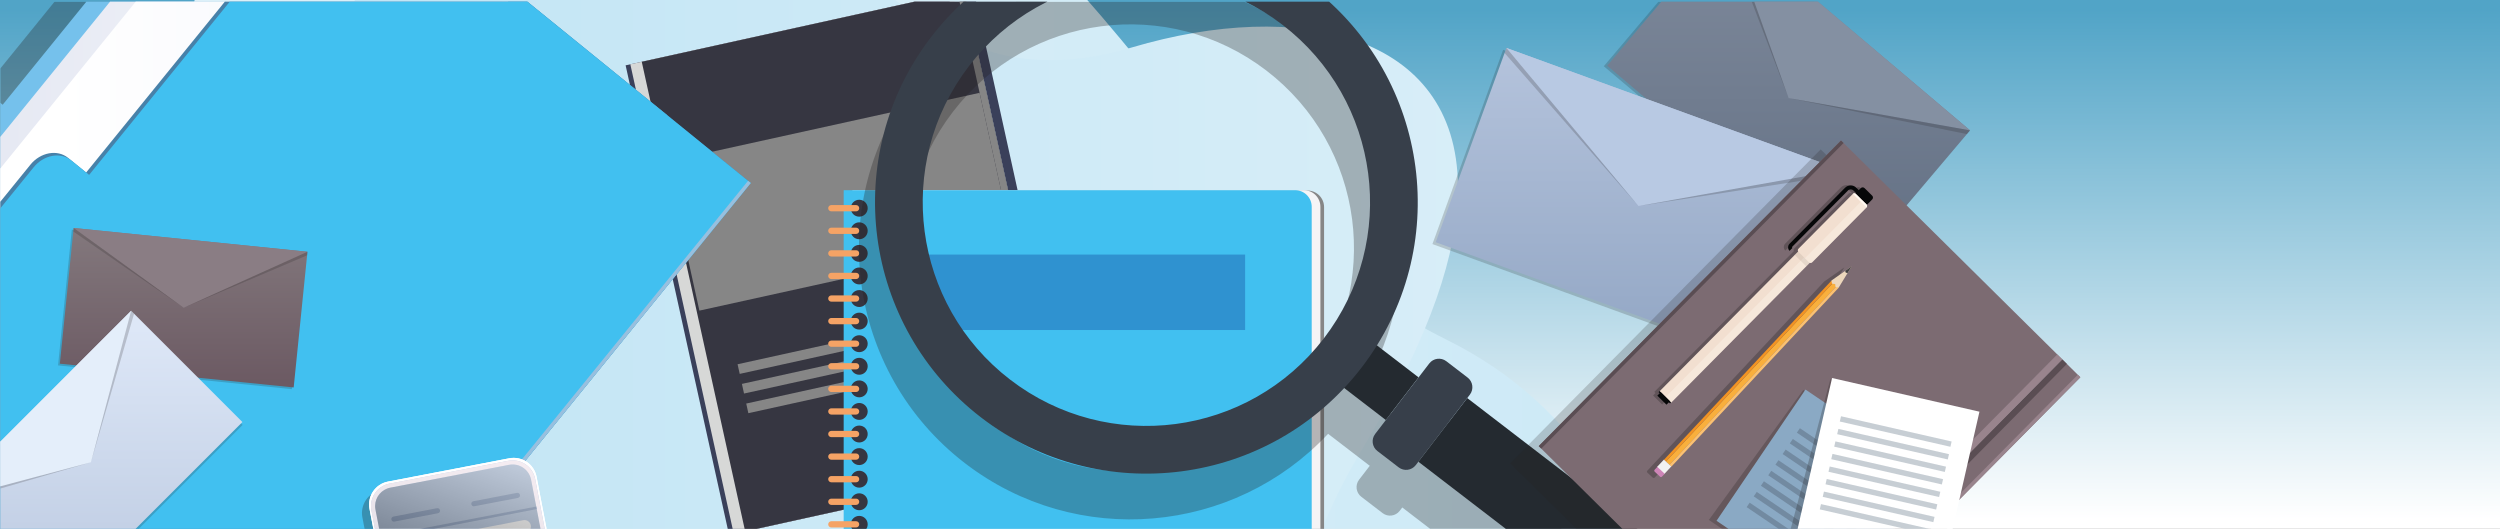 <?xml version="1.0" encoding="UTF-8"?>
<svg xmlns="http://www.w3.org/2000/svg" xmlns:xlink="http://www.w3.org/1999/xlink" viewBox="0 0 1300 275">
  <rect x="0" y="0" width="1300" height="275" fill="#333333" stroke="none"/>
  <defs>
    <style>
      .cls-1 {
        clip-path: url(#clippath-62);
      }

      .cls-2 {
        fill: #4781a9;
      }

      .cls-3 {
        clip-path: url(#clippath-45);
      }

      .cls-4 {
        clip-path: url(#clippath-20);
      }

      .cls-5 {
        clip-path: url(#clippath-11);
      }

      .cls-6 {
        clip-path: url(#clippath-16);
      }

      .cls-7 {
        fill: #fff;
      }

      .cls-8 {
        clip-path: url(#clippath-59);
      }

      .cls-9 {
        opacity: .26;
      }

      .cls-10 {
        fill: #d7d8d7;
      }

      .cls-11 {
        fill: url(#Dégradé_sans_nom_433);
      }

      .cls-12 {
        fill: #7c6b72;
      }

      .cls-13 {
        clip-path: url(#clippath-33);
      }

      .cls-14 {
        clip-path: url(#clippath-47);
      }

      .cls-15 {
        fill: url(#Dégradé_sans_nom_2);
      }

      .cls-16 {
        clip-path: url(#clippath-41);
      }

      .cls-17 {
        clip-path: url(#clippath-32);
      }

      .cls-18 {
        fill: url(#Dégradé_sans_nom_12);
      }

      .cls-19 {
        fill: #5a4d53;
      }

      .cls-20 {
        fill: #f5a365;
      }

      .cls-21 {
        fill: url(#Dégradé_sans_nom_14);
      }

      .cls-22 {
        clip-path: url(#clippath-2);
      }

      .cls-23 {
        fill: #f9af3c;
      }

      .cls-24 {
        clip-path: url(#clippath-13);
      }

      .cls-25 {
        isolation: isolate;
      }

      .cls-26 {
        fill: #f4f4f6;
      }

      .cls-27 {
        clip-path: url(#clippath-37);
      }

      .cls-28 {
        clip-path: url(#clippath-46);
      }

      .cls-29 {
        clip-path: url(#clippath-25);
      }

      .cls-30 {
        fill: #868686;
      }

      .cls-31 {
        fill: #41c0f0;
      }

      .cls-32 {
        fill: #f39322;
      }

      .cls-33 {
        clip-path: url(#clippath-15);
      }

      .cls-34 {
        fill: #3a405a;
      }

      .cls-35 {
        clip-path: url(#clippath-6);
      }

      .cls-36 {
        fill: #f2dfd0;
      }

      .cls-37 {
        clip-path: url(#clippath-40);
      }

      .cls-38 {
        clip-path: url(#clippath-26);
      }

      .cls-39 {
        mix-blend-mode: screen;
        opacity: .38;
      }

      .cls-40 {
        fill: #cd85b7;
      }

      .cls-41 {
        fill: #e4eefa;
      }

      .cls-42 {
        fill: #8a7d84;
      }

      .cls-43 {
        clip-path: url(#clippath-7);
      }

      .cls-44 {
        clip-path: url(#clippath-21);
      }

      .cls-45 {
        fill: #98bfde;
      }

      .cls-46 {
        clip-path: url(#clippath-34);
      }

      .cls-47 {
        clip-path: url(#clippath-57);
      }

      .cls-48 {
        clip-path: url(#clippath-4);
      }

      .cls-49 {
        clip-path: url(#clippath-38);
      }

      .cls-50 {
        fill: #93a8c9;
      }

      .cls-51 {
        clip-path: url(#clippath-36);
      }

      .cls-52 {
        clip-path: url(#clippath-27);
      }

      .cls-53 {
        fill: #edd7bc;
      }

      .cls-54 {
        fill: #060708;
      }

      .cls-55 {
        clip-path: url(#clippath-60);
      }

      .cls-56 {
        clip-path: url(#clippath-44);
      }

      .cls-57 {
        fill: #594a42;
      }

      .cls-58 {
        fill: url(#Dégradé_sans_nom_5);
      }

      .cls-59 {
        clip-path: url(#clippath-12);
      }

      .cls-60, .cls-61, .cls-62 {
        mix-blend-mode: multiply;
      }

      .cls-60, .cls-63 {
        opacity: .2;
      }

      .cls-64 {
        fill: #fff8f0;
      }

      .cls-65 {
        fill: #728aa1;
      }

      .cls-66 {
        opacity: .34;
      }

      .cls-67 {
        clip-path: url(#clippath-24);
      }

      .cls-68 {
        clip-path: url(#clippath-30);
      }

      .cls-69 {
        clip-path: url(#clippath-22);
      }

      .cls-70 {
        fill: #75c1ec;
      }

      .cls-61 {
        opacity: .3;
      }

      .cls-71 {
        fill: #b8c9e3;
      }

      .cls-72 {
        clip-path: url(#clippath-9);
      }

      .cls-73 {
        clip-path: url(#clippath-52);
      }

      .cls-74 {
        fill: url(#Dégradé_sans_nom_7);
      }

      .cls-75 {
        clip-path: url(#clippath);
      }

      .cls-76 {
        fill: #bccde6;
      }

      .cls-77 {
        clip-path: url(#clippath-48);
      }

      .cls-78 {
        clip-path: url(#clippath-61);
      }

      .cls-79 {
        fill: #2f92d0;
      }

      .cls-80 {
        fill: #363641;
      }

      .cls-81 {
        clip-path: url(#clippath-39);
      }

      .cls-82 {
        opacity: .11;
      }

      .cls-83 {
        fill: none;
      }

      .cls-84 {
        fill: url(#Dégradé_sans_nom_8);
      }

      .cls-85 {
        fill: url(#Dégradé_sans_nom_3);
      }

      .cls-86 {
        clip-path: url(#clippath-19);
      }

      .cls-87 {
        clip-path: url(#clippath-31);
      }

      .cls-88 {
        fill: #c7ced4;
      }

      .cls-89 {
        clip-path: url(#clippath-54);
      }

      .cls-90 {
        clip-path: url(#clippath-3);
      }

      .cls-91 {
        fill: url(#Dégradé_sans_nom_4);
      }

      .cls-92 {
        clip-path: url(#clippath-43);
      }

      .cls-93 {
        clip-path: url(#clippath-8);
      }

      .cls-94 {
        fill: #221f1f;
      }

      .cls-95 {
        fill: #242a30;
      }

      .cls-96 {
        fill: url(#Dégradé_sans_nom_9);
      }

      .cls-97 {
        clip-path: url(#clippath-55);
      }

      .cls-98 {
        clip-path: url(#clippath-29);
      }

      .cls-99 {
        clip-path: url(#clippath-18);
      }

      .cls-100 {
        clip-path: url(#clippath-14);
      }

      .cls-101 {
        clip-path: url(#clippath-17);
      }

      .cls-102 {
        fill: #fbc171;
      }

      .cls-103 {
        clip-path: url(#clippath-5);
      }

      .cls-104 {
        clip-path: url(#clippath-58);
      }

      .cls-105 {
        fill: url(#Dégradé_sans_nom_11);
      }

      .cls-106 {
        clip-path: url(#clippath-42);
      }

      .cls-107 {
        clip-path: url(#clippath-10);
      }

      .cls-108 {
        clip-path: url(#clippath-23);
      }

      .cls-109 {
        fill: #8aa9c4;
      }

      .cls-110 {
        clip-path: url(#clippath-56);
      }

      .cls-111 {
        clip-path: url(#clippath-53);
      }

      .cls-112 {
        clip-path: url(#clippath-49);
      }

      .cls-113 {
        fill: #99848d;
      }

      .cls-114 {
        fill: #8490a2;
      }

      .cls-115 {
        fill: #f2f2f2;
      }

      .cls-116 {
        clip-path: url(#clippath-28);
      }

      .cls-117 {
        fill: #373f4a;
      }

      .cls-118 {
        clip-path: url(#clippath-35);
      }

      .cls-119 {
        fill: #414042;
      }
    </style>
    <linearGradient id="Dégradé_sans_nom_433" data-name="Dégradé sans nom 433" x1="650" y1="5.02" x2="650" y2="270.23" gradientUnits="userSpaceOnUse">
      <stop offset="0" stop-color="#51a4c7"/>
      <stop offset="1" stop-color="#fff"/>
    </linearGradient>
    <clipPath id="clippath">
      <rect class="cls-83" width="1300" height="275"/>
    </clipPath>
    <clipPath id="clippath-2">
      <rect class="cls-83" y="-2" width="860.17" height="303.68"/>
    </clipPath>
    <clipPath id="clippath-3">
      <rect class="cls-83" x="-102.62" y="-196.44" width="962.8" height="797.92"/>
    </clipPath>
    <clipPath id="clippath-4">
      <path class="cls-83" d="M-90.5,189.39c-7.68,6.79-12.07,15.28-12.12,22.13v.26c.02,3.01,.9,5.69,2.72,7.75,5.98,6.76,19.88,4.24,31.05-5.64,11.17-9.88,15.39-23.37,9.41-30.13-2.27-2.56-5.67-3.79-9.63-3.79-6.49,0-14.48,3.3-21.42,9.43M258.87-148.94c-99.41,0-139.44,61.45-158.12,151.05-22.94,110.02,62.17,134.17-57.52,167.37-119.68,33.21-176.25,118.75-122.74,208.18C-26.01,467.1,23.19,454.56,14.88,513.3c-14.61,103.27,129.9,124.11,390.56,18,83.2-33.87,153.33-23.38,214.51-12.9,77.29,13.24,140.32,26.49,197.43-49.67,29.12-38.83,42.61-81.17,42.79-121.86v-1.65c-.31-69.91-39.93-134.74-107.16-168.15-168.89-83.93-172.37-259.59-416.53-316.06-29.26-6.77-54.96-9.95-77.6-9.95h-.02m42.09-47.5c-.44,0-.88,0-1.33,.02-18.73,.55-33.64,10.64-33.29,22.54,.35,11.9,15.82,21.1,34.56,20.56,18.73-.55,33.64-10.64,33.29-22.54-.34-11.51-14.81-20.49-32.7-20.58h-.53Z"/>
    </clipPath>
    <linearGradient id="Dégradé_sans_nom_2" data-name="Dégradé sans nom 2" x1="1.16" y1="274.95" x2="1.46" y2="274.95" gradientTransform="translate(-6450.54 1448492.14) scale(5266.54 -5267.49)" gradientUnits="userSpaceOnUse">
      <stop offset="0" stop-color="#e7f4fa"/>
      <stop offset="1" stop-color="#c4e6f5"/>
    </linearGradient>
    <clipPath id="clippath-5">
      <rect class="cls-83" x="-90.58" y="-123.07" width="848.72" height="768.9"/>
    </clipPath>
    <clipPath id="clippath-6">
      <path class="cls-83" d="M284.68-123.07c-79.41,0-99.4,136.35-137.02,233.6C92.91,252.05-90.42,252.41-90.58,394.69v.39c.02,14.05,1.81,29.47,5.69,46.55,34.56,152.24,122.91,204.1,219.68,204.2h.61c8.67,0,17.41-.43,26.18-1.24,6.27-.58,12.56-1.35,18.86-2.31,7.96-1.2,15.96-2.7,23.92-4.46,8.25-1.81,16.48-3.92,24.66-6.27,51.94-14.97,102.16-40.22,143.77-68.37,61.49-41.61,120.05-9.78,190.76,12.62,56.95,18.03,100.43,26.43,136.17-1.28,103.73-80.44-1.67-187.58-2.29-188.56-36.75-57.96-16.51-106.94,14.68-158.92,32.04-53.4,45.7-95.75,46.02-128.16v-2.36c-.82-79.25-83.07-97.45-169.49-71.87-82.95,24.55-123.15-22.47-186.16-81.61-50.23-47.13-88.15-66.13-117.8-66.13h0"/>
    </clipPath>
    <linearGradient id="Dégradé_sans_nom_3" data-name="Dégradé sans nom 3" x1=".97" y1="274.97" x2="1.27" y2="274.97" gradientTransform="translate(-3693.97 1058795.15) scale(3849 -3849.69)" gradientUnits="userSpaceOnUse">
      <stop offset="0" stop-color="#bde3f4"/>
      <stop offset="1" stop-color="#e7f4fa"/>
    </linearGradient>
    <clipPath id="clippath-7">
      <rect class="cls-83" x=".14" y=".86" width="1120.3" height="303.68"/>
    </clipPath>
    <clipPath id="clippath-8">
      <rect class="cls-83" x="833.97" y="-39.02" width="188.71" height="180.54"/>
    </clipPath>
    <clipPath id="clippath-9">
      <rect class="cls-83" x="833.97" y="-39.02" width="188.71" height="180.55"/>
    </clipPath>
    <clipPath id="clippath-10">
      <polygon class="cls-83" points="863.88 .86 835.71 34.15 962.26 141.25 1024.42 67.8 945.32 .86 863.88 .86"/>
    </clipPath>
    <linearGradient id="Dégradé_sans_nom_4" data-name="Dégradé sans nom 4" x1="2.47" y1="278.94" x2="2.77" y2="278.94" gradientTransform="translate(156711.59 -1411.52) rotate(90) scale(558.47)" gradientUnits="userSpaceOnUse">
      <stop offset="0" stop-color="#7e899b"/>
      <stop offset="1" stop-color="#637084"/>
    </linearGradient>
    <clipPath id="clippath-11">
      <rect class="cls-83" x=".14" y=".86" width="1120.3" height="303.68"/>
    </clipPath>
    <clipPath id="clippath-12">
      <rect class="cls-83" x="930.06" y="50.98" width="94.35" height="18.75"/>
    </clipPath>
    <clipPath id="clippath-13">
      <rect class="cls-83" x="896.26" y="-39.29" width="33.81" height="90.27"/>
    </clipPath>
    <clipPath id="clippath-14">
      <rect class="cls-83" x="744.86" y="25.91" width="210.81" height="164.36"/>
    </clipPath>
    <clipPath id="clippath-15">
      <polygon class="cls-83" points="746.57 125.96 746.57 125.96 920.62 189.31 957.39 88.3 783.34 24.95 746.57 125.96"/>
    </clipPath>
    <linearGradient id="Dégradé_sans_nom_5" data-name="Dégradé sans nom 5" x1="2.32" y1="278.97" x2="2.62" y2="278.97" gradientTransform="translate(142682 -1147.86) rotate(90) scale(508.41)" gradientUnits="userSpaceOnUse">
      <stop offset="0" stop-color="#b3c2db"/>
      <stop offset="1" stop-color="#92a6c4"/>
    </linearGradient>
    <clipPath id="clippath-16">
      <rect class="cls-83" x=".14" y=".86" width="1120.3" height="303.68"/>
    </clipPath>
    <clipPath id="clippath-17">
      <rect class="cls-83" x="851.98" y="88.3" width="105.41" height="18.83"/>
    </clipPath>
    <clipPath id="clippath-18">
      <rect class="cls-83" x="782.39" y="24.95" width="69.59" height="82.18"/>
    </clipPath>
    <clipPath id="clippath-19">
      <rect class="cls-83" x="-.42" y="-79.19" width="375.65" height="476.8"/>
    </clipPath>
    <clipPath id="clippath-20">
      <polygon class="cls-83" points="57.23 .86 .14 71.19 .14 304.54 186.03 304.54 365.64 83.29 264.1 .86 57.23 .86"/>
    </clipPath>
    <linearGradient id="Dégradé_sans_nom_14" data-name="Dégradé sans nom 14" x1="1.7" y1="274.7" x2="2" y2="274.7" gradientTransform="translate(2463.44 338566.3) rotate(-180) scale(1231.93)" gradientUnits="userSpaceOnUse">
      <stop offset="0" stop-color="#fff"/>
      <stop offset="1" stop-color="#e6e9f3"/>
    </linearGradient>
    <clipPath id="clippath-21">
      <polygon class="cls-83" points="70.58 .86 .14 87.63 .14 304.54 204.98 304.54 377.05 92.58 264.07 .86 70.58 .86"/>
    </clipPath>
    <linearGradient id="Dégradé_sans_nom_7" data-name="Dégradé sans nom 7" x1=".94" y1="275.34" x2="1.23" y2="275.34" gradientTransform="translate(-975.77 -294646.4) scale(1070.66)" gradientUnits="userSpaceOnUse">
      <stop offset="0" stop-color="#fff"/>
      <stop offset="1" stop-color="#edeff9"/>
    </linearGradient>
    <clipPath id="clippath-22">
      <rect class="cls-83" x=".14" y=".86" width="1120.3" height="303.68"/>
    </clipPath>
    <clipPath id="clippath-23">
      <rect class="cls-83" x="30.18" y="119.45" width="128.77" height="82.93"/>
    </clipPath>
    <clipPath id="clippath-24">
      <rect class="cls-83" x="30.18" y="119.45" width="128.77" height="82.93"/>
    </clipPath>
    <clipPath id="clippath-25">
      <rect class="cls-83" x="60.04" y="98.91" width="70.93" height="122.22" transform="translate(-73.35 238.86) rotate(-84.2)"/>
    </clipPath>
    <linearGradient id="Dégradé_sans_nom_8" data-name="Dégradé sans nom 8" x1="2.79" y1="275.88" x2="3.09" y2="275.88" gradientTransform="translate(70864.88 -594.06) rotate(90) scale(256.52)" gradientUnits="userSpaceOnUse">
      <stop offset="0" stop-color="#82777c"/>
      <stop offset="1" stop-color="#6c5a63"/>
    </linearGradient>
    <clipPath id="clippath-26">
      <rect class="cls-83" x=".14" y=".86" width="1120.3" height="303.68"/>
    </clipPath>
    <clipPath id="clippath-27">
      <rect class="cls-83" x="95.51" y="130.92" width="64.38" height="29.11"/>
    </clipPath>
    <clipPath id="clippath-28">
      <rect class="cls-83" x="38.11" y="118.56" width="57.4" height="41.46"/>
    </clipPath>
    <clipPath id="clippath-29">
      <rect class="cls-83" x="-.42" y="163.1" width="126.59" height="157.53"/>
    </clipPath>
    <clipPath id="clippath-30">
      <polygon class="cls-83" points=".14 229.68 .14 292.9 11.79 304.54 40.98 304.54 126.06 219.46 68.21 161.61 .14 229.68"/>
    </clipPath>
    <linearGradient id="Dégradé_sans_nom_9" data-name="Dégradé sans nom 9" x1="1.72" y1="275.31" x2="2.01" y2="275.31" gradientTransform="translate(134213.19 -667.91) rotate(90) scale(487.28)" gradientUnits="userSpaceOnUse">
      <stop offset="0" stop-color="#dde7f7"/>
      <stop offset="1" stop-color="#bbc9e0"/>
    </linearGradient>
    <clipPath id="clippath-31">
      <rect class="cls-83" x=".14" y=".86" width="1120.3" height="303.68"/>
    </clipPath>
    <clipPath id="clippath-32">
      <rect class="cls-83" x="47.3" y="161.61" width="22.43" height="78.76"/>
    </clipPath>
    <clipPath id="clippath-33">
      <rect class="cls-83" x="-.42" y="240.38" width="47.72" height="13.84"/>
    </clipPath>
    <clipPath id="clippath-34">
      <rect class="cls-83" x="712.29" y="236.39" width="4.47" height="5.82"/>
    </clipPath>
    <clipPath id="clippath-35">
      <rect class="cls-83" x="446.67" y="-12.15" width="503.26" height="428.21"/>
    </clipPath>
    <clipPath id="clippath-36">
      <rect class="cls-83" x="446.67" y="-12.15" width="503.27" height="428.21"/>
    </clipPath>
    <clipPath id="clippath-37">
      <rect class="cls-83" x=".14" y=".86" width="1120.3" height="303.68"/>
    </clipPath>
    <clipPath id="clippath-38">
      <rect class="cls-83" x="785.22" y="77.67" width="275.28" height="269.47"/>
    </clipPath>
    <clipPath id="clippath-39">
      <rect class="cls-83" x="785.22" y="77.67" width="275.28" height="269.47"/>
    </clipPath>
    <clipPath id="clippath-40">
      <rect class="cls-83" x="888.6" y="202.78" width="113.92" height="111.53"/>
    </clipPath>
    <clipPath id="clippath-41">
      <rect class="cls-83" x="888.6" y="202.78" width="113.93" height="111.53"/>
    </clipPath>
    <clipPath id="clippath-42">
      <rect class="cls-83" x="929.82" y="197.2" width="98.57" height="100.39"/>
    </clipPath>
    <clipPath id="clippath-43">
      <rect class="cls-83" x="929.82" y="197.2" width="98.57" height="100.39"/>
    </clipPath>
    <clipPath id="clippath-44">
      <rect class="cls-83" x="188.22" y="242.54" width="115.95" height="185.47"/>
    </clipPath>
    <clipPath id="clippath-45">
      <rect class="cls-83" x="188.22" y="242.54" width="115.95" height="185.47"/>
    </clipPath>
    <clipPath id="clippath-46">
      <path class="cls-83" d="M266.59,239.39c-.74,0-1.5,.07-2.26,.22l-61.76,11.86c-6.45,1.24-10.69,7.48-9.45,13.94l7.51,39.14h2.19l-7.59-39.55c-1.02-5.28,2.46-10.41,7.74-11.43l61.76-11.86c5.29-1.02,10.42,2.46,11.43,7.75l10.58,55.08h2.18l-10.65-55.49c-1.09-5.7-6.08-9.66-11.68-9.66h0"/>
    </clipPath>
    <linearGradient id="Dégradé_sans_nom_11" data-name="Dégradé sans nom 11" x1="1.58" y1="275.96" x2="1.87" y2="275.96" gradientTransform="translate(1264.82 172796.31) rotate(-180) scale(625.17)" gradientUnits="userSpaceOnUse">
      <stop offset="0" stop-color="#f4ecf1"/>
      <stop offset=".19" stop-color="#ede7ed"/>
      <stop offset=".46" stop-color="#dbdae4"/>
      <stop offset=".77" stop-color="#bdc4d4"/>
      <stop offset="1" stop-color="#a3b2c7"/>
    </linearGradient>
    <clipPath id="clippath-47">
      <rect class="cls-83" x=".14" y=".86" width="1120.3" height="303.68"/>
    </clipPath>
    <clipPath id="clippath-48">
      <rect class="cls-83" x="195.06" y="241.54" width="109.55" height="178.59"/>
    </clipPath>
    <clipPath id="clippath-49">
      <path class="cls-83" d="M264.74,241.71l-61.76,11.86c-4.62,.89-7.86,4.91-7.92,9.44v.28c0,.56,.07,1.13,.18,1.71l28.26,147.21c.89,4.64,4.94,7.88,9.49,7.92h.18c.58,0,1.17-.06,1.75-.18l61.76-11.86c4.6-.88,7.83-4.88,7.92-9.38v-.41c-.01-.54-.07-1.09-.17-1.64l-28.26-147.21c-.9-4.67-5-7.92-9.59-7.92-.61,0-1.23,.06-1.84,.18"/>
    </clipPath>
    <linearGradient id="Dégradé_sans_nom_12" data-name="Dégradé sans nom 12" x1="2.53" y1="277" x2="2.83" y2="277" gradientTransform="translate(1076.63 78812.34) rotate(-180) scale(283.32)" gradientUnits="userSpaceOnUse">
      <stop offset="0" stop-color="#fff"/>
      <stop offset="1" stop-color="#000"/>
    </linearGradient>
    <clipPath id="clippath-52">
      <rect class="cls-83" x=".14" y=".86" width="1120.3" height="303.68"/>
    </clipPath>
    <clipPath id="clippath-53">
      <rect class="cls-83" x="856.41" y="139.04" width="102.65" height="109.53"/>
    </clipPath>
    <clipPath id="clippath-54">
      <rect class="cls-83" x="856.41" y="139.04" width="102.65" height="109.53"/>
    </clipPath>
    <clipPath id="clippath-55">
      <rect class="cls-83" x="859.6" y="96.29" width="112.14" height="114.07"/>
    </clipPath>
    <clipPath id="clippath-56">
      <rect class="cls-83" x="859.6" y="96.29" width="112.14" height="114.07"/>
    </clipPath>
    <clipPath id="clippath-57">
      <rect class="cls-83" x="866.06" y="133.31" width="75.36" height="75.98"/>
    </clipPath>
    <clipPath id="clippath-58">
      <rect class="cls-83" x="866.06" y="133.31" width="75.35" height="75.98"/>
    </clipPath>
    <clipPath id="clippath-59">
      <rect class="cls-83" x="933.21" y="130.25" width="8.21" height="8.18"/>
    </clipPath>
    <clipPath id="clippath-60">
      <rect class="cls-83" x="933.21" y="130.25" width="8.21" height="8.18"/>
    </clipPath>
    <clipPath id="clippath-61">
      <rect class="cls-83" x="938.54" y="104.15" width="32.36" height="32.6"/>
    </clipPath>
    <clipPath id="clippath-62">
      <rect class="cls-83" x="938.54" y="104.15" width="32.36" height="32.6"/>
    </clipPath>
  </defs>
  <g class="cls-25">
    <g id="Calque_1" data-name="Calque 1">
      <rect class="cls-11" width="1300" height="275"/>
      <g class="cls-75">
        <g class="cls-22">
          <g class="cls-62">
            <g class="cls-90">
              <g class="cls-48">
                <rect class="cls-15" x="-133.03" y="-196.44" width="993.2" height="833.84"/>
              </g>
            </g>
          </g>
          <g class="cls-62">
            <g class="cls-103">
              <g class="cls-35">
                <rect class="cls-85" x="-90.58" y="-123.07" width="894.03" height="768.9"/>
              </g>
            </g>
          </g>
        </g>
        <polygon class="cls-34" points="475.62 .86 325.32 33.97 379.11 278.16 546.77 241.23 493.82 .86 475.62 .86"/>
        <polygon class="cls-10" points="475.62 .86 327.77 33.43 381.56 277.62 549.21 240.69 496.39 .86 475.62 .86"/>
        <polygon class="cls-80" points="475.62 .86 333.71 32.12 387.49 276.31 555.15 239.38 502.61 .86 475.62 .86"/>
        <polygon class="cls-34" points="502.61 .86 555.15 239.38 559.86 238.35 507.56 .86 502.61 .86"/>
        <polygon class="cls-30" points="498.95 .86 551.66 240.15 555.15 239.38 502.61 .86 498.95 .86"/>
        <rect class="cls-30" x="382.49" y="174.59" width="137.1" height="5.13" transform="translate(-27.55 101.17) rotate(-12.42)"/>
        <rect class="cls-30" x="384.74" y="184.8" width="137.1" height="5.13" transform="translate(-29.69 101.9) rotate(-12.42)"/>
        <rect class="cls-30" x="386.99" y="195.02" width="137.1" height="5.13" transform="translate(-31.84 102.62) rotate(-12.42)"/>
        <rect class="cls-30" x="353.21" y="65.24" width="166.65" height="79.27" transform="translate(-12.34 96.36) rotate(-12.42)"/>
        <g class="cls-43">
          <path class="cls-30" d="M679.89,99.08h-234.75V452.51h234.75c4.77,0,8.63-3.86,8.63-8.63V107.71c0-4.77-3.86-8.63-8.63-8.63"/>
          <path class="cls-26" d="M677.98,98.9h-234.75V452.52h234.75c4.77,0,8.63-3.86,8.63-8.63V107.53c0-4.77-3.86-8.63-8.63-8.63"/>
          <path class="cls-31" d="M673.46,98.9h-234.75V452.52h234.75c4.77,0,8.63-3.86,8.63-8.63V107.53c0-4.77-3.86-8.63-8.63-8.63"/>
          <path class="cls-80" d="M451.2,108.27c0,2.43-1.97,4.4-4.4,4.4s-4.4-1.97-4.4-4.4,1.97-4.4,4.4-4.4,4.4,1.97,4.4,4.4"/>
          <path class="cls-20" d="M432.29,109.9h12.88c.9,0,1.63-.73,1.63-1.63s-.73-1.63-1.63-1.63h-12.88c-.9,0-1.63,.73-1.63,1.63s.73,1.63,1.63,1.63"/>
          <path class="cls-80" d="M451.2,120.01c0,2.43-1.97,4.4-4.4,4.4s-4.4-1.97-4.4-4.4,1.97-4.4,4.4-4.4,4.4,1.97,4.4,4.4"/>
          <path class="cls-20" d="M432.29,121.64h12.88c.9,0,1.63-.73,1.63-1.63s-.73-1.63-1.63-1.63h-12.88c-.9,0-1.63,.73-1.63,1.63s.73,1.63,1.63,1.63"/>
          <path class="cls-80" d="M451.2,131.75c0,2.43-1.97,4.4-4.4,4.4s-4.4-1.97-4.4-4.4,1.97-4.4,4.4-4.4,4.4,1.97,4.4,4.4"/>
          <path class="cls-20" d="M432.29,133.38h12.88c.9,0,1.63-.73,1.63-1.63s-.73-1.63-1.63-1.63h-12.88c-.9,0-1.63,.73-1.63,1.63s.73,1.63,1.63,1.63"/>
          <path class="cls-80" d="M451.2,143.5c0,2.43-1.97,4.4-4.4,4.4s-4.4-1.97-4.4-4.4,1.97-4.4,4.4-4.4,4.4,1.97,4.4,4.4"/>
          <path class="cls-20" d="M432.29,145.12h12.88c.9,0,1.63-.73,1.63-1.63s-.73-1.63-1.63-1.63h-12.88c-.9,0-1.63,.73-1.63,1.63s.73,1.63,1.63,1.63"/>
          <path class="cls-80" d="M451.2,155.24c0,2.43-1.97,4.4-4.4,4.4s-4.4-1.97-4.4-4.4,1.97-4.4,4.4-4.4,4.4,1.97,4.4,4.4"/>
          <path class="cls-20" d="M432.29,156.87h12.88c.9,0,1.63-.73,1.63-1.63s-.73-1.63-1.63-1.63h-12.88c-.9,0-1.63,.73-1.63,1.63s.73,1.63,1.63,1.63"/>
          <path class="cls-80" d="M451.2,166.98c0,2.43-1.97,4.4-4.4,4.4s-4.4-1.97-4.4-4.4,1.97-4.4,4.4-4.4,4.4,1.97,4.4,4.4"/>
          <path class="cls-20" d="M432.29,168.61h12.88c.9,0,1.63-.73,1.63-1.63s-.73-1.63-1.63-1.63h-12.88c-.9,0-1.63,.73-1.63,1.63s.73,1.63,1.63,1.63"/>
          <path class="cls-80" d="M451.2,178.72c0,2.43-1.97,4.4-4.4,4.4s-4.4-1.97-4.4-4.4,1.97-4.4,4.4-4.4,4.4,1.97,4.4,4.4"/>
          <path class="cls-20" d="M432.29,180.35h12.88c.9,0,1.63-.73,1.63-1.63s-.73-1.63-1.63-1.63h-12.88c-.9,0-1.63,.73-1.63,1.63s.73,1.63,1.63,1.63"/>
          <path class="cls-80" d="M451.2,190.47c0,2.43-1.97,4.4-4.4,4.4s-4.4-1.97-4.4-4.4,1.97-4.4,4.4-4.4,4.4,1.97,4.4,4.4"/>
          <path class="cls-20" d="M432.29,192.09h12.88c.9,0,1.63-.73,1.63-1.63s-.73-1.63-1.63-1.63h-12.88c-.9,0-1.63,.73-1.63,1.63s.73,1.63,1.63,1.63"/>
          <path class="cls-80" d="M451.2,202.21c0,2.43-1.97,4.4-4.4,4.4s-4.4-1.97-4.4-4.4,1.97-4.4,4.4-4.4,4.4,1.97,4.4,4.4"/>
          <path class="cls-20" d="M432.29,203.84h12.88c.9,0,1.63-.73,1.63-1.63s-.73-1.63-1.63-1.63h-12.88c-.9,0-1.63,.73-1.63,1.63s.73,1.63,1.63,1.63"/>
          <path class="cls-80" d="M451.2,213.95c0,2.43-1.97,4.4-4.4,4.4s-4.4-1.97-4.4-4.4,1.97-4.4,4.4-4.4,4.4,1.97,4.4,4.4"/>
          <path class="cls-20" d="M432.29,215.58h12.88c.9,0,1.63-.73,1.63-1.63s-.73-1.63-1.63-1.63h-12.88c-.9,0-1.63,.73-1.63,1.63s.73,1.63,1.63,1.63"/>
          <path class="cls-80" d="M451.2,225.69c0,2.43-1.97,4.4-4.4,4.4s-4.4-1.97-4.4-4.4,1.97-4.4,4.4-4.4,4.4,1.97,4.4,4.4"/>
          <path class="cls-20" d="M432.29,227.32h12.88c.9,0,1.63-.73,1.63-1.63s-.73-1.63-1.63-1.63h-12.88c-.9,0-1.63,.73-1.63,1.63s.73,1.63,1.63,1.63"/>
          <path class="cls-80" d="M451.2,237.43c0,2.43-1.97,4.4-4.4,4.4s-4.4-1.97-4.4-4.4,1.97-4.4,4.4-4.4,4.4,1.97,4.4,4.4"/>
          <path class="cls-20" d="M432.29,239.06h12.88c.9,0,1.63-.73,1.63-1.63s-.73-1.63-1.63-1.63h-12.88c-.9,0-1.63,.73-1.63,1.63s.73,1.63,1.63,1.63"/>
          <path class="cls-80" d="M451.2,249.18c0,2.43-1.97,4.4-4.4,4.4s-4.4-1.97-4.4-4.4,1.97-4.4,4.4-4.4,4.4,1.97,4.4,4.4"/>
          <path class="cls-20" d="M432.29,250.8h12.88c.9,0,1.63-.73,1.63-1.63s-.73-1.63-1.63-1.63h-12.88c-.9,0-1.63,.73-1.63,1.63s.73,1.63,1.63,1.63"/>
          <path class="cls-80" d="M451.2,260.92c0,2.43-1.97,4.4-4.4,4.4s-4.4-1.97-4.4-4.4,1.97-4.4,4.4-4.4,4.4,1.97,4.4,4.4"/>
          <path class="cls-20" d="M432.29,262.55h12.88c.9,0,1.63-.73,1.63-1.63s-.73-1.63-1.63-1.63h-12.88c-.9,0-1.63,.73-1.63,1.63s.73,1.63,1.63,1.63"/>
          <path class="cls-80" d="M451.2,272.66c0,2.43-1.97,4.4-4.4,4.4s-4.4-1.97-4.4-4.4,1.97-4.4,4.4-4.4,4.4,1.97,4.4,4.4"/>
          <path class="cls-20" d="M432.29,274.29h12.88c.9,0,1.63-.73,1.63-1.63s-.73-1.63-1.63-1.63h-12.88c-.9,0-1.63,.73-1.63,1.63s.73,1.63,1.63,1.63"/>
          <rect class="cls-79" x="478.82" y="132.37" width="168.64" height="39.24"/>
          <g class="cls-63">
            <g class="cls-93">
              <g class="cls-72">
                <rect class="cls-94" x="880.21" y="-31.64" width="96.22" height="165.79" transform="translate(289.52 726.78) rotate(-49.76)"/>
              </g>
            </g>
          </g>
        </g>
        <g class="cls-107">
          <rect class="cls-91" x="835.71" y=".86" width="188.71" height="140.39"/>
        </g>
        <polygon class="cls-114" points="912.19 .86 930.06 50.98 1024.42 67.8 945.32 .86 912.19 .86"/>
        <g class="cls-5">
          <g class="cls-60">
            <g class="cls-59">
              <polygon class="cls-94" points="930.06 50.98 1022.79 69.73 1024.42 67.8 930.06 50.98"/>
            </g>
          </g>
          <g class="cls-60">
            <g class="cls-24">
              <polygon class="cls-94" points="897.86 -39.29 896.26 -37.4 930.06 50.98 897.86 -39.29 897.86 -39.29"/>
            </g>
          </g>
          <g class="cls-63">
            <g class="cls-100">
              <polygon class="cls-94" points="781.62 25.91 744.86 126.92 744.86 126.92 918.9 190.27 955.67 89.26 781.62 25.91"/>
            </g>
          </g>
        </g>
        <g class="cls-33">
          <rect class="cls-58" x="746.57" y="24.95" width="210.81" height="164.36"/>
        </g>
        <polygon class="cls-71" points="851.98 107.13 783.34 24.95 957.39 88.3 851.98 107.13"/>
        <g class="cls-6">
          <g class="cls-60">
            <g class="cls-101">
              <polygon class="cls-94" points="957.39 88.3 851.98 107.13 851.98 107.13 956.42 90.95 957.39 88.3 957.39 88.3"/>
            </g>
          </g>
          <g class="cls-60">
            <g class="cls-99">
              <polygon class="cls-94" points="783.34 24.95 782.39 27.56 782.39 27.56 851.98 107.13 783.34 24.95 783.34 24.95"/>
            </g>
          </g>
          <g class="cls-61">
            <g class="cls-86">
              <polygon class="cls-94" points="93.37 -79.2 -.42 36.34 -.42 324.37 69.63 381.24 89.79 397.61 128.35 397.61 375.22 93.5 375.22 93.5 373.81 92.35 233.77 -21.34 162.49 -79.2 93.37 -79.2"/>
            </g>
          </g>
        </g>
        <polygon class="cls-70" points="44.91 .86 1.39 54.47 .14 53.45 .14 304.54 148.42 304.54 346.99 59.94 274.22 .86 44.91 .86"/>
        <g class="cls-4">
          <rect class="cls-21" x=".14" y=".86" width="365.49" height="303.68"/>
        </g>
        <g class="cls-44">
          <rect class="cls-74" x=".14" y=".86" width="376.91" height="303.68"/>
        </g>
        <g class="cls-69">
          <path class="cls-2" d="M15.79,85.65c5.27-6.49,14.05-8.09,19.61-3.57l9.39,7.63L179.4-76.11,390.39,95.17,144.88,397.61h-41.98L-.42,313.73V105.62l16.22-19.97Z"/>
          <path class="cls-31" d="M17.47,87.01c5.27-6.49,14.01-8.11,19.54-3.63l9.33,7.57L180.94-74.86,390.39,95.17,144.88,397.61h-41.98L-.42,313.73V109.05l17.9-22.04Z"/>
          <polygon class="cls-45" points="390.39 95.17 144.88 397.61 142.54 397.61 388.98 94.03 390.39 95.17"/>
          <g class="cls-63">
            <g class="cls-108">
              <g class="cls-67">
                <rect class="cls-94" x="59.1" y="99.8" width="70.93" height="122.22" transform="translate(-75.09 238.73) rotate(-84.2)"/>
              </g>
            </g>
          </g>
        </g>
        <g class="cls-29">
          <rect class="cls-84" x="31.12" y="118.56" width="128.77" height="82.93"/>
        </g>
        <polygon class="cls-42" points="95.51 160.02 38.3 118.56 159.89 130.92 95.51 160.02"/>
        <g class="cls-38">
          <g class="cls-60">
            <g class="cls-52">
              <polygon class="cls-94" points="95.51 160.02 159.71 132.76 159.89 130.94 159.89 130.92 95.51 160.02"/>
            </g>
          </g>
          <g class="cls-60">
            <g class="cls-116">
              <polygon class="cls-94" points="38.3 118.56 38.11 120.38 95.51 160.02 38.3 118.56 38.3 118.56"/>
            </g>
          </g>
          <g class="cls-63">
            <g class="cls-98">
              <polygon class="cls-94" points="68.32 163.1 -.42 231.84 -.42 293.72 26.49 320.63 26.49 320.63 126.17 220.96 126.17 220.95 68.32 163.1 68.32 163.1"/>
            </g>
          </g>
        </g>
        <g class="cls-68">
          <rect class="cls-96" x=".14" y="161.61" width="125.91" height="142.93"/>
        </g>
        <polygon class="cls-41" points=".14 229.68 .14 252.9 47.3 240.38 68.21 161.61 .14 229.68"/>
        <g class="cls-87">
          <g class="cls-60">
            <g class="cls-17">
              <polygon class="cls-94" points="68.21 161.61 47.3 240.37 47.3 240.37 69.72 163.13 68.21 161.61 68.21 161.61"/>
            </g>
          </g>
          <g class="cls-60">
            <g class="cls-13">
              <polygon class="cls-94" points="47.3 240.38 -.42 253.05 -.42 254.21 47.3 240.38"/>
            </g>
          </g>
          <g class="cls-61">
            <g class="cls-46">
              <polygon class="cls-94" points="716.76 236.39 712.29 242.2 712.29 242.2 716.76 236.39"/>
            </g>
          </g>
          <g class="cls-61">
            <g class="cls-118">
              <g class="cls-51">
                <path class="cls-94" d="M673.73,17.05c58.06,44.59,71.83,125.48,33.93,186.36l21.66,16.63,5.57-7.25c2.11-2.75,6.1-3.27,8.85-1.16l11.1,8.52c2.75,2.11,3.27,6.09,1.16,8.85l-17.6,22.91,16.22-21.13,171.54,131.73,1.37-1.79c2.11-2.75,6.09-3.27,8.85-1.16l11.09,8.52c2.75,2.11,3.28,6.1,1.16,8.85l-28.16,36.68c-2.11,2.75-6.09,3.27-8.85,1.16l-11.1-8.52c-2.75-2.11-3.28-6.1-1.16-8.85l1.37-1.79-171.54-131.73-1.37,1.79c-2.11,2.75-6.09,3.27-8.85,1.16l-11.1-8.52c-2.75-2.11-3.28-6.09-1.16-8.85l5.57-7.25h0s4.47-5.81,4.47-5.81l-4.47,5.81-21.66-16.63c-49.04,52.33-130.73,59.9-188.8,15.31-61.8-47.46-73.44-136.05-25.97-197.86,47.46-61.8,136.06-73.43,197.86-25.97m-156.78,204.16c50.95,39.12,123.96,29.54,163.08-21.41,39.12-50.95,29.53-123.95-21.42-163.07-50.95-39.12-123.95-29.55-163.07,21.4-39.12,50.95-29.54,123.96,21.41,163.08"/>
              </g>
            </g>
          </g>
        </g>
        <polygon class="cls-95" points="737.54 240.09 821.48 304.54 890 304.54 762.96 206.99 737.54 240.09"/>
        <g class="cls-27">
          <path class="cls-117" d="M743.23,188.99c2.11-2.75,6.09-3.27,8.85-1.16l11.1,8.52c2.75,2.11,3.27,6.09,1.16,8.85l-28.16,36.68c-2.11,2.75-6.1,3.27-8.85,1.16l-11.1-8.52c-2.75-2.11-3.27-6.09-1.16-8.85l28.16-36.68Z"/>
          <rect class="cls-95" x="702.06" y="180.73" width="27.95" height="33.06" transform="translate(123.47 645.02) rotate(-52.48)"/>
          <path class="cls-117" d="M682.07-6.74c61.8,47.46,73.43,136.06,25.97,197.86-47.47,61.82-136.06,73.44-197.86,25.97-61.8-47.46-73.44-136.05-25.97-197.86,47.46-61.8,136.06-73.43,197.86-25.97m-156.78,204.16c50.95,39.12,123.96,29.54,163.08-21.41,39.12-50.95,29.53-123.95-21.42-163.07-50.95-39.12-123.95-29.55-163.07,21.4-39.12,50.95-29.54,123.96,21.41,163.08"/>
          <g class="cls-63">
            <g class="cls-49">
              <g class="cls-81">
                <path class="cls-94" d="M1060.5,190.21l-150.76,152.39c-5.95,6.01-15.64,6.06-21.65,.12l-102.86-101.77,161.53-163.27,113.75,112.53Z"/>
              </g>
            </g>
          </g>
          <rect class="cls-12" x="824.52" y="128.54" width="223.53" height="161.85" transform="translate(128.88 727.74) rotate(-45.31)"/>
          <rect class="cls-12" x="886.74" y="264.43" width="223.53" height="13.21" transform="translate(103.58 790.24) rotate(-45.31)"/>
          <rect class="cls-19" x="883.23" y="265.89" width="223.53" height="3.34" transform="translate(105.01 786.72) rotate(-45.31)"/>
          <rect class="cls-113" x="880.74" y="263.26" width="223.53" height="3.67" transform="translate(106.02 784.21) rotate(-45.31)"/>
          <rect class="cls-113" x="890.78" y="274.09" width="223.53" height="1.86" transform="translate(101.94 794.29) rotate(-45.31)"/>
          <rect class="cls-19" x="767.65" y="152.28" width="223.53" height="1.86" transform="translate(152 670.62) rotate(-45.31)"/>
          <g class="cls-9">
            <g class="cls-37">
              <g class="cls-16">
                <polygon class="cls-94" points="1002.53 246.71 953.43 314.31 888.6 270.37 937.7 202.78 1002.53 246.71"/>
              </g>
            </g>
          </g>
          <rect class="cls-109" x="906.88" y="219.48" width="82.44" height="78.31" transform="translate(202.09 898.35) rotate(-55.87)"/>
          <rect class="cls-65" x="958.13" y="210.97" width="2.81" height="58.77" transform="translate(222.27 899.85) rotate(-55.88)"/>
          <rect class="cls-65" x="954.39" y="216.49" width="2.81" height="58.77" transform="translate(216.01 899.12) rotate(-55.87)"/>
          <rect class="cls-65" x="950.65" y="222.01" width="2.81" height="58.77" transform="translate(209.8 898.45) rotate(-55.87)"/>
          <rect class="cls-65" x="946.9" y="227.53" width="2.81" height="58.77" transform="translate(203.71 897.92) rotate(-55.88)"/>
          <rect class="cls-65" x="943.16" y="233.06" width="2.81" height="58.77" transform="translate(197.38 897.1) rotate(-55.87)"/>
          <rect class="cls-65" x="939.42" y="238.58" width="2.81" height="58.77" transform="translate(191.09 896.34) rotate(-55.87)"/>
          <rect class="cls-65" x="935.68" y="244.1" width="2.81" height="58.77" transform="translate(185 895.81) rotate(-55.88)"/>
          <rect class="cls-65" x="931.94" y="249.62" width="2.81" height="58.77" transform="translate(178.74 895.08) rotate(-55.87)"/>
          <g class="cls-9">
            <g class="cls-106">
              <g class="cls-92">
                <polygon class="cls-94" points="1028.39 214.72 1006.46 297.59 929.82 280.08 951.75 197.2 1028.39 214.72"/>
              </g>
            </g>
          </g>
          <rect class="cls-7" x="940.42" y="206.37" width="82.76" height="78.61" transform="translate(523.59 1148.08) rotate(-77.13)"/>
          <rect class="cls-88" x="984.44" y="194.92" width="2.82" height="59" transform="translate(547.56 1135.56) rotate(-77.14)"/>
          <rect class="cls-88" x="982.95" y="201.45" width="2.82" height="59" transform="translate(540 1139.16) rotate(-77.13)"/>
          <rect class="cls-88" x="981.46" y="207.97" width="2.82" height="59" transform="translate(532.43 1142.75) rotate(-77.13)"/>
          <rect class="cls-88" x="979.97" y="214.5" width="2.82" height="59" transform="translate(524.86 1146.35) rotate(-77.13)"/>
          <rect class="cls-88" x="978.48" y="221.03" width="2.82" height="59" transform="translate(517.39 1149.99) rotate(-77.13)"/>
          <rect class="cls-88" x="976.99" y="227.55" width="2.82" height="59" transform="translate(509.82 1153.59) rotate(-77.13)"/>
          <rect class="cls-88" x="975.5" y="234.08" width="2.82" height="59" transform="translate(502.34 1157.23) rotate(-77.13)"/>
          <rect class="cls-88" x="974" y="240.6" width="2.82" height="59" transform="translate(494.78 1160.82) rotate(-77.13)"/>
          <g class="cls-61">
            <g class="cls-56">
              <g class="cls-3">
                <path class="cls-94" d="M198.06,254.87l63.07-12.11c6.58-1.26,12.93,3.04,14.19,9.62l28.63,149.1c1.26,6.58-3.05,12.93-9.62,14.19l-63.07,12.11c-6.58,1.26-12.93-3.04-14.19-9.62l-28.63-149.1c-1.26-6.58,3.04-12.93,9.62-14.19"/>
              </g>
            </g>
          </g>
          <path class="cls-7" d="M201.76,250.42l63.07-12.11c6.58-1.26,12.93,3.04,14.19,9.62l28.63,149.1c1.26,6.58-3.05,12.93-9.62,14.19l-63.07,12.11c-6.58,1.26-12.93-3.04-14.19-9.62l-28.63-149.1c-1.26-6.58,3.04-12.93,9.62-14.19"/>
          <path class="cls-7" d="M201.76,250.42l63.07-12.11c6.58-1.26,12.93,3.04,14.19,9.62l28.63,149.1c1.26,6.58-3.05,12.93-9.62,14.19l-63.07,12.11c-6.58,1.26-12.93-3.04-14.19-9.62l-28.63-149.1c-1.26-6.58,3.04-12.93,9.62-14.19"/>
          <path class="cls-76" d="M202.58,251.47l61.76-11.86c6.46-1.24,12.7,2.99,13.94,9.45l28.26,147.21c1.24,6.46-2.99,12.7-9.45,13.94l-61.76,11.86c-6.46,1.24-12.7-2.99-13.94-9.45l-28.26-147.21c-1.24-6.46,2.99-12.7,9.45-13.94"/>
        </g>
        <g class="cls-28">
          <rect class="cls-105" x="195.17" y="216.09" width="90.48" height="111.75" transform="translate(-89.56 423.25) rotate(-73.16)"/>
        </g>
        <rect class="cls-50" x="197.3" y="271.16" width="82.41" height="1.35" transform="translate(-46.98 49.85) rotate(-10.87)"/>
        <g class="cls-14">
          <path class="cls-7" d="M206.92,283.02l65.2-12.52c1.81-.35,3.55,.84,3.9,2.64,.35,1.81-.84,3.55-2.64,3.9l-65.2,12.52c-1.81,.35-3.55-.84-3.9-2.64-.35-1.81,.84-3.55,2.64-3.9"/>
          <path class="cls-50" d="M246.15,260.64l22.68-4.35c.72-.14,1.42,.34,1.56,1.06,.14,.72-.33,1.42-1.06,1.56l-22.68,4.35c-.72,.14-1.42-.33-1.56-1.06-.14-.72,.33-1.42,1.06-1.56"/>
          <path class="cls-50" d="M204.57,268.62l22.68-4.36c.72-.14,1.42,.34,1.56,1.06,.14,.72-.33,1.42-1.06,1.56l-22.68,4.35c-.72,.14-1.42-.33-1.56-1.06-.14-.72,.33-1.42,1.06-1.56"/>
          <g class="cls-39">
            <g class="cls-77">
              <g class="cls-112">
                <rect class="cls-18" x="147.18" y="248.79" width="205.31" height="164.08" transform="translate(-146.55 452.27) rotate(-69.97)"/>
              </g>
            </g>
          </g>
        </g>
        <g class="cls-73">
          <g class="cls-61">
            <g class="cls-111">
              <g class="cls-89">
                <path class="cls-94" d="M857.99,243.27l.14-.15,3.34-3.57,87.09-93.14,10.5-7.37-6.66,10.96-87.09,93.14-3.34,3.57-.14,.15-1.45,1.55c-.24,.25-.69,.21-1.02-.1l-2.66-2.48c-.33-.31-.4-.76-.16-1.01l1.45-1.55Z"/>
              </g>
            </g>
          </g>
          <rect class="cls-23" x="846.96" y="192.98" width="127.51" height="2.56" transform="translate(146.82 726.8) rotate(-46.92)"/>
          <rect class="cls-32" x="845.52" y="192.24" width="127.51" height="1.35" transform="translate(147.35 725.33) rotate(-46.92)"/>
          <rect class="cls-102" x="848.37" y="194.91" width="127.51" height="1.35" transform="translate(146.3 728.26) rotate(-46.92)"/>
          <path class="cls-40" d="M861.96,242.61h2.15c.39,0,.71,.32,.71,.71v3.83c0,.39-.32,.71-.71,.71h-2.15c-.39,0-.71-.32-.71-.71v-3.83c0-.39,.32-.71,.71-.71Z" transform="translate(94.39 708) rotate(-46.91)"/>
          <rect class="cls-115" x="862.88" y="240.05" width="5.09" height="5.25" transform="translate(97.05 709.01) rotate(-46.92)"/>
          <polygon class="cls-53" points="956.17 149.48 954.49 149.28 954.25 147.69 952.63 147.54 952.33 145.89 962.83 138.52 956.17 149.48"/>
          <polygon class="cls-119" points="960.71 142 959.78 141.76 959.49 140.86 962.83 138.52 960.71 142"/>
          <g class="cls-61">
            <g class="cls-97">
              <g class="cls-110">
                <path class="cls-94" d="M860.25,203.77l.52-.52,70.23-70.86,1.79-1.81c-.23-.44-.16-.98,.2-1.35l28.24-28.49s.02-.02,.04-.03c.45-.43,1.16-.42,1.6,.02l-.23-.23,.24-.25-1.33-1.32c-.78-.77-2.05-.77-2.82,.01l-28.92,29.18c-.2,.2-.2,.52,0,.72l-1.46,1.47c-1.01-1-1.02-2.64-.02-3.66l28.92-29.18c1.58-1.6,4.16-1.61,5.76-.03l1.33,1.32,1.05-1.06c.54-.55,1.42-.55,1.97,0l3.96,3.92c.55,.54,.55,1.42,0,1.97l-2.76,2.78-.23-.22c.44,.44,.45,1.14,.03,1.6,0,.01-.02,.03-.03,.04l-28.24,28.49c-.37,.37-.91,.44-1.35,.22l-1.79,1.81-70.23,70.86-.52,.52-.61-.61-1.26,1.27-4.75-4.71,1.26-1.27-.61-.61Z"/>
              </g>
            </g>
          </g>
          <rect class="cls-36" x="850.73" y="165.56" width="102.94" height="8.42" transform="translate(146.51 691.04) rotate(-45.25)"/>
          <g class="cls-66">
            <g class="cls-47">
              <g class="cls-104">
                <rect class="cls-64" x="852.27" y="169.26" width="102.92" height="4.09" transform="translate(145.88 692.58) rotate(-45.25)"/>
              </g>
            </g>
          </g>
          <rect class="cls-54" x="863.82" y="203.88" width="2.53" height="6.69" transform="translate(108.87 675.67) rotate(-45.25)"/>
          <g class="cls-82">
            <g class="cls-8">
              <g class="cls-55">
                <rect class="cls-57" x="935.73" y="130.13" width="3.17" height="8.42" transform="translate(182.06 705.47) rotate(-45.25)"/>
              </g>
            </g>
          </g>
          <rect class="cls-54" x="865.34" y="202.38" width=".73" height="8.42" transform="translate(109.59 676.07) rotate(-45.26)"/>
          <path class="cls-36" d="M963.44,100.85s.02-.02,.04-.03c.45-.43,1.16-.42,1.6,.02l5.48,5.43c.44,.44,.45,1.14,.03,1.6,0,.01-.02,.03-.03,.04l-28.24,28.49c-.45,.46-1.19,.46-1.64,.01l-5.48-5.43c-.46-.45-.46-1.19,0-1.64l28.24-28.49Z"/>
          <path class="cls-54" d="M969.58,97.83l3.96,3.92c.55,.54,.55,1.42,0,1.97l-2.76,2.78-5.94-5.89,2.76-2.78c.54-.55,1.42-.55,1.97,0"/>
          <path class="cls-64" d="M965.08,100.85l5.48,5.43c.44,.44,.46,1.14,.03,1.6l-7.12-7.05c.45-.43,1.16-.42,1.6,.02"/>
          <g class="cls-66">
            <g class="cls-78">
              <g class="cls-1">
                <path class="cls-64" d="M970.56,106.28c.44,.44,.45,1.14,.03,1.6,0,.01-.02,.03-.03,.04l-28.24,28.49c-.45,.46-1.19,.46-1.64,.01l-2.15-2.13,29.88-30.14,2.15,2.13Z"/>
              </g>
            </g>
          </g>
          <path class="cls-54" d="M959.47,97.61c1.58-1.6,4.16-1.61,5.76-.03l3.9,3.87-1.46,1.47-3.9-3.87c-.78-.78-2.05-.77-2.82,.01l-28.92,29.18c-.2,.2-.2,.52,0,.72l-1.46,1.47c-1.01-1-1.02-2.65-.02-3.66l28.92-29.18Z"/>
        </g>
      </g>
    </g>
  </g>
</svg>